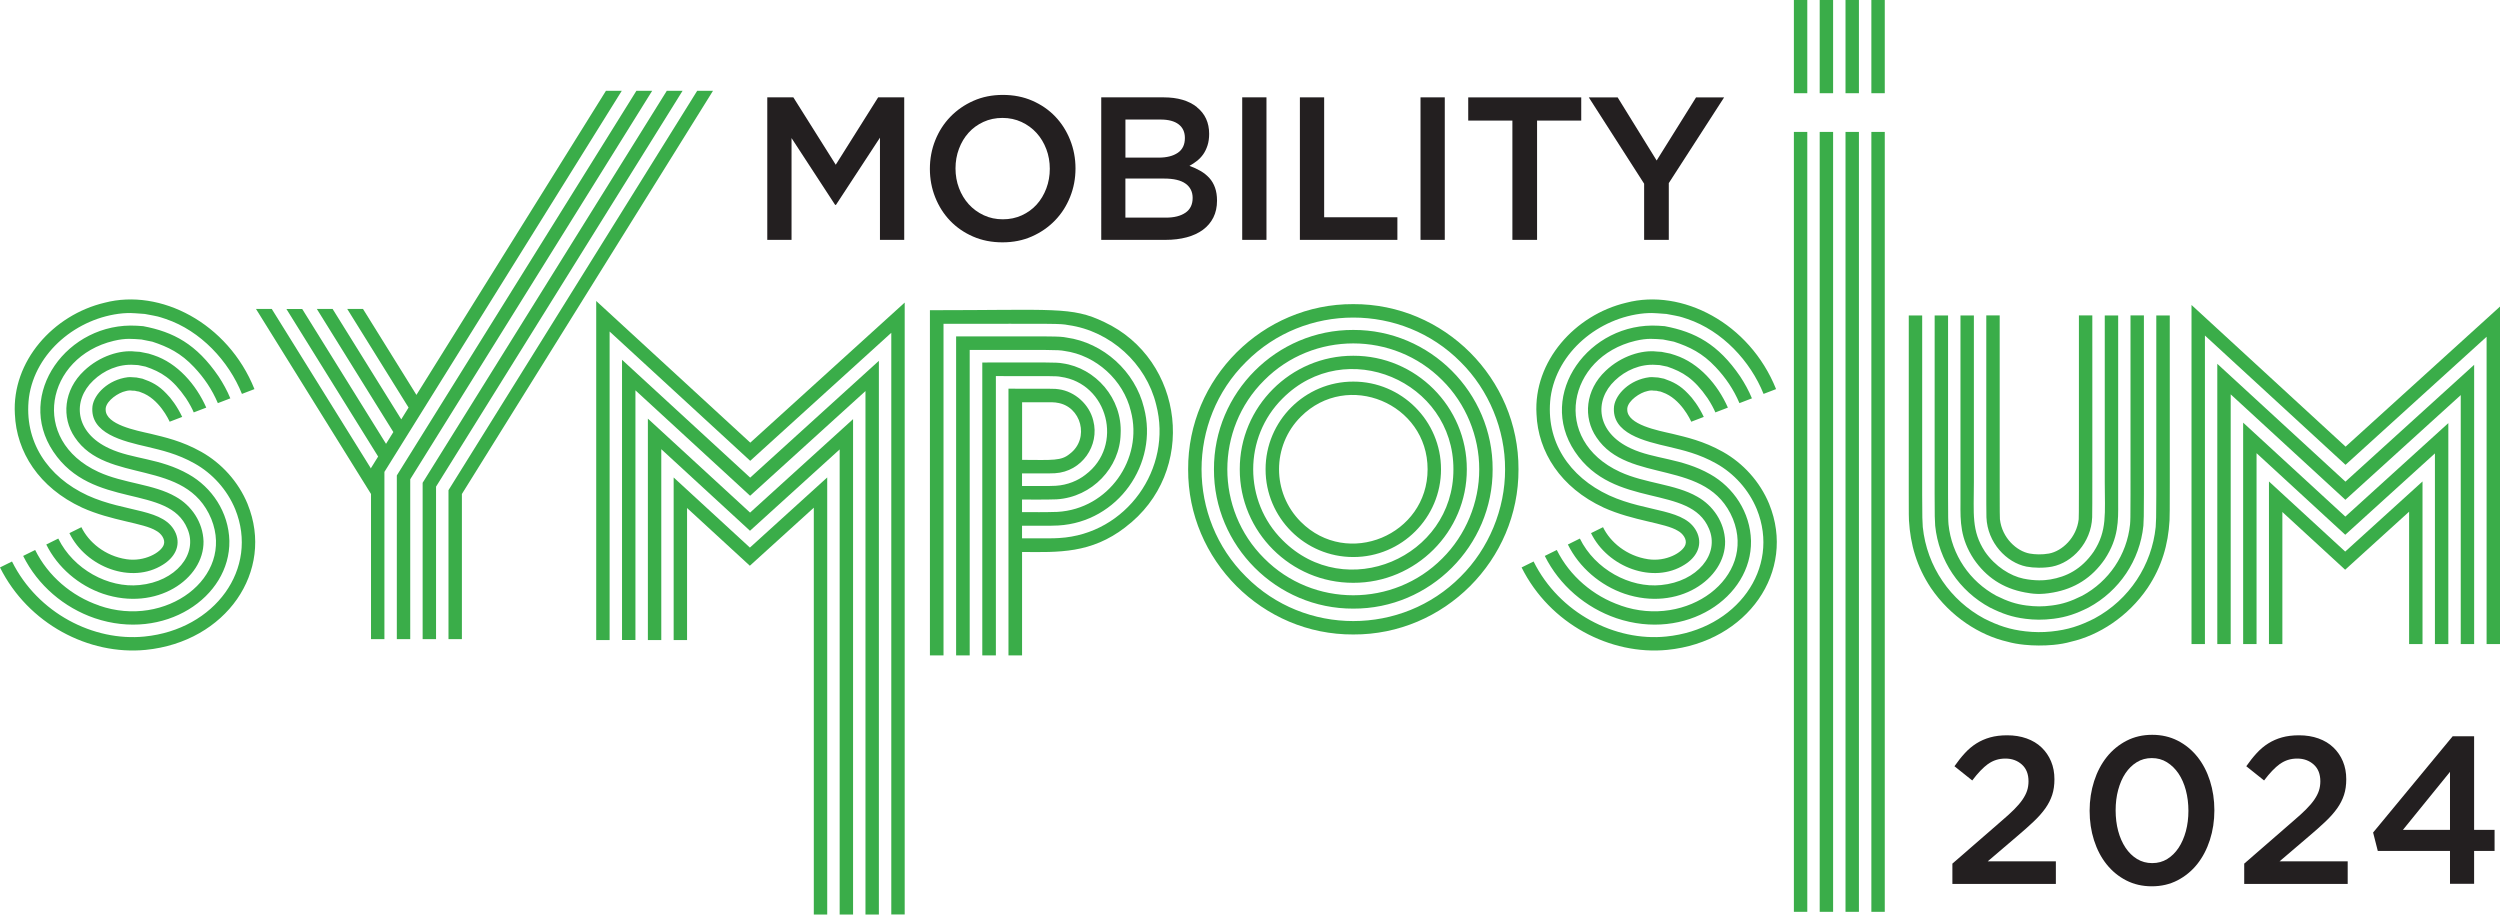 <svg xmlns="http://www.w3.org/2000/svg" id="Layer_2" viewBox="0 0 676.94 247.63"><defs><style>      .cls-1 {        fill: #3aad49;      }      .cls-2 {        fill: #231f20;      }    </style></defs><g id="Layer_1-2" data-name="Layer_1"><g><g><path class="cls-2" d="M226.35,55.47h-.22l-11.8-18.08v27.56h-6.57V26.36h7.06l11.48,18.25,11.48-18.25h7.06v38.59h-6.57v-27.67l-11.91,18.19Z"></path><path class="cls-2" d="M289.76,53.32c-.97,2.43-2.33,4.55-4.09,6.37-1.76,1.82-3.84,3.26-6.25,4.33-2.41,1.07-5.06,1.6-7.97,1.6s-5.57-.52-7.97-1.57c-2.41-1.05-4.47-2.47-6.2-4.27s-3.07-3.91-4.04-6.34-1.45-5-1.45-7.72.48-5.29,1.45-7.72,2.33-4.55,4.09-6.37c1.76-1.82,3.84-3.26,6.25-4.33,2.41-1.07,5.06-1.6,7.97-1.6s5.57.52,7.97,1.57c2.41,1.05,4.47,2.47,6.2,4.27,1.72,1.8,3.07,3.91,4.04,6.34.97,2.43,1.46,5,1.46,7.72s-.48,5.29-1.46,7.72ZM283.32,40.39c-.63-1.67-1.51-3.13-2.64-4.38s-2.49-2.24-4.07-2.98c-1.58-.73-3.3-1.1-5.17-1.1s-3.58.36-5.15,1.08c-1.56.72-2.9,1.69-4.01,2.92-1.11,1.23-1.99,2.68-2.61,4.35-.63,1.67-.94,3.45-.94,5.32s.31,3.65.94,5.32c.63,1.67,1.51,3.13,2.64,4.38,1.13,1.25,2.49,2.24,4.07,2.98,1.58.74,3.3,1.1,5.17,1.1s3.58-.36,5.15-1.08c1.56-.72,2.9-1.69,4.01-2.92,1.11-1.23,1.98-2.68,2.61-4.36.63-1.67.94-3.45.94-5.32s-.31-3.65-.94-5.32Z"></path><path class="cls-2" d="M324.08,29.02c2.22,1.77,3.33,4.18,3.33,7.23,0,1.18-.15,2.23-.45,3.15-.3.92-.69,1.72-1.17,2.4-.48.68-1.05,1.28-1.71,1.79-.66.51-1.33.96-2,1.32,1.11.4,2.11.87,3.03,1.4.91.53,1.7,1.17,2.36,1.9.66.73,1.17,1.6,1.53,2.61s.54,2.17.54,3.5c0,1.72-.33,3.25-.99,4.57-.66,1.32-1.6,2.43-2.82,3.33-1.22.9-2.69,1.58-4.41,2.04-1.72.46-3.62.69-5.7.69h-17.43V26.36h16.89c3.8,0,6.81.88,9.03,2.65ZM318.91,41.38c1.29-.87,1.93-2.21,1.93-4.02,0-1.59-.56-2.82-1.69-3.69-1.13-.87-2.77-1.3-4.91-1.3h-9.5v10.31h9.02c2.15,0,3.87-.43,5.15-1.3ZM321.01,57.59c1.29-.9,1.93-2.23,1.93-4,0-1.65-.64-2.94-1.91-3.86-1.27-.92-3.21-1.38-5.83-1.38h-10.47v10.58h10.96c2.26,0,4.03-.45,5.32-1.35Z"></path><path class="cls-2" d="M342.93,26.36v38.59h-6.57V26.36h6.57Z"></path><path class="cls-2" d="M351.98,26.36h6.57v32.47h19.83v6.12h-26.4V26.36Z"></path><path class="cls-2" d="M391.21,26.36v38.59h-6.57V26.36h6.57Z"></path><path class="cls-2" d="M416.2,64.95h-6.68v-32.3h-11.96v-6.28h30.6v6.28h-11.96v32.3Z"></path><path class="cls-2" d="M451.87,64.95h-6.68v-15.21l-14.98-23.37h7.81l10.56,17.09,10.67-17.09h7.6l-14.98,23.21v15.38Z"></path></g><g><path class="cls-2" d="M538.33,206.85c-1.35.98-2.78,2.47-4.29,4.48l-4.82-3.85c.92-1.32,1.86-2.51,2.82-3.55.96-1.05,2-1.92,3.13-2.63,1.13-.71,2.36-1.25,3.71-1.63,1.35-.38,2.89-.57,4.62-.57,1.92,0,3.67.28,5.26.85,1.59.57,2.94,1.38,4.04,2.44,1.11,1.06,1.97,2.31,2.58,3.77.61,1.45.91,3.07.91,4.84,0,1.59-.2,3-.61,4.25-.41,1.25-1.02,2.46-1.85,3.63-.83,1.17-1.88,2.36-3.16,3.57-1.27,1.21-2.76,2.53-4.46,3.97l-7.97,6.8h18.44v6.12h-28.02v-5.49l13.35-11.6c1.33-1.13,2.46-2.16,3.38-3.08.92-.92,1.67-1.8,2.24-2.63.57-.83.99-1.64,1.25-2.43.26-.79.39-1.64.39-2.55,0-1.96-.6-3.48-1.8-4.55-1.2-1.07-2.69-1.61-4.46-1.61s-3.33.49-4.68,1.47Z"></path><path class="cls-2" d="M598.38,227.45c-.81,2.51-1.96,4.69-3.43,6.54-1.48,1.85-3.26,3.31-5.34,4.39-2.09,1.08-4.4,1.61-6.95,1.61s-4.85-.53-6.92-1.59c-2.07-1.06-3.84-2.51-5.32-4.36-1.48-1.85-2.61-4.02-3.41-6.52s-1.19-5.16-1.19-7.99.41-5.5,1.22-8.02c.81-2.51,1.96-4.69,3.43-6.54,1.48-1.85,3.26-3.31,5.34-4.39,2.09-1.08,4.4-1.61,6.95-1.61s4.85.53,6.92,1.59c2.07,1.06,3.84,2.51,5.32,4.36,1.48,1.85,2.61,4.02,3.41,6.52.79,2.49,1.19,5.16,1.19,7.99s-.41,5.51-1.22,8.02ZM591.88,213.99c-.46-1.74-1.13-3.25-1.99-4.53s-1.91-2.3-3.13-3.06c-1.22-.76-2.58-1.13-4.1-1.13s-2.87.37-4.07,1.11c-1.2.74-2.22,1.74-3.07,3s-1.5,2.77-1.97,4.5-.69,3.59-.69,5.55.23,3.86.69,5.58c.46,1.72,1.13,3.23,1.99,4.53.87,1.3,1.91,2.32,3.13,3.06,1.22.74,2.58,1.11,4.1,1.11s2.87-.37,4.07-1.11c1.2-.74,2.22-1.75,3.07-3.03.85-1.28,1.5-2.79,1.97-4.5.46-1.72.69-3.56.69-5.52s-.23-3.82-.69-5.55Z"></path><path class="cls-2" d="M617.35,206.85c-1.35.98-2.78,2.47-4.29,4.48l-4.82-3.85c.92-1.32,1.86-2.51,2.82-3.55.96-1.05,2-1.92,3.13-2.63,1.13-.71,2.36-1.25,3.71-1.63,1.35-.38,2.89-.57,4.62-.57,1.92,0,3.67.28,5.26.85,1.59.57,2.94,1.38,4.04,2.44,1.11,1.06,1.97,2.31,2.58,3.77.61,1.45.91,3.07.91,4.84,0,1.59-.2,3-.61,4.25-.41,1.25-1.02,2.46-1.85,3.63-.83,1.17-1.88,2.36-3.16,3.57-1.27,1.21-2.76,2.53-4.46,3.97l-7.97,6.8h18.44v6.12h-28.02v-5.49l13.35-11.6c1.33-1.13,2.46-2.16,3.38-3.08.92-.92,1.67-1.8,2.24-2.63.57-.83.99-1.64,1.25-2.43.26-.79.39-1.64.39-2.55,0-1.96-.6-3.48-1.8-4.55-1.2-1.07-2.69-1.61-4.46-1.61s-3.33.49-4.68,1.47Z"></path><path class="cls-2" d="M669.93,199.37v25.33h5.54v5.72h-5.54v8.9h-6.53v-8.9h-19.55l-1.27-4.99,21.54-26.06h5.81ZM663.4,209l-12.74,15.7h12.74v-15.7Z"></path></g><g><g><path class="cls-1" d="M485.74,246.91V35.72h3.63v211.18h-3.63ZM492.73,246.91V35.72h3.63v211.18h-3.63ZM499.72,246.91V35.72h3.63v211.18h-3.63ZM506.72,246.91V35.72h3.63v211.18h-3.63Z"></path><path class="cls-1" d="M485.74,25.24V0h3.63v25.24h-3.63ZM492.73,25.24V0h3.63v25.24h-3.63ZM499.72,25.24V0h3.63v25.24h-3.63ZM506.72,25.24V0h3.63v25.24h-3.63Z"></path></g><path class="cls-1" d="M244.97,81.91v165.71h-3.63V90.11l-38.2,34.67-38.07-35.01v83.54h-3.63v-91.81l41.72,38.36,41.82-37.94ZM203.13,129.33l34.85-31.63v149.93h-3.63V105.89l-31.24,28.35-31.05-28.55v67.61h-3.63v-75.88l34.69,31.9ZM203.1,138.8l27.89-25.31v134.14h-3.63v-125.94l-24.28,22.03-24.02-22.09v51.68h-3.63v-59.95l27.67,25.44ZM203.06,148.27l20.93-18.99v118.35h-3.63v-110.16l-17.32,15.72-17-15.63v35.75h-3.63v-44.02l20.64,18.98Z"></path><path class="cls-1" d="M676.94,83v91.39h-3.63v-83.2l-38.2,34.67-38.07-35.01v83.54h-3.63v-91.81l41.72,38.36,41.82-37.94ZM635.09,130.41l34.85-31.63v75.61h-3.63v-67.41l-31.24,28.35-31.05-28.55v67.61h-3.63v-75.88l34.69,31.9ZM635.06,139.88l27.89-25.31v59.82h-3.63v-51.62l-24.28,22.03-24.02-22.09v51.68h-3.63v-59.95l27.67,25.44ZM635.03,149.35l20.93-18.99v44.03h-3.63v-35.84l-17.32,15.72-17-15.63v35.75h-3.63v-44.02l20.64,18.98Z"></path><path class="cls-1" d="M411.17,127.08c.11,24.58-20.14,44.84-44.73,44.72-24.58.12-44.84-20.14-44.72-44.72-.12-24.59,20.14-44.84,44.72-44.73,24.59-.11,44.84,20.14,44.73,44.73ZM407.54,127.08c.05-10.75-4.4-21.5-12.04-29.06-15.88-16.04-42.23-16.04-58.12,0-16.04,15.88-16.04,42.23,0,58.12,15.88,16.04,42.23,16.04,58.12,0,7.63-7.56,12.08-18.31,12.04-29.06ZM404.17,127.07c.08,20.74-16.99,37.82-37.73,37.73-20.74.08-37.82-16.99-37.73-37.73-.08-20.74,16.99-37.82,37.73-37.73,20.74-.08,37.82,16.99,37.73,37.73ZM400.54,127.08c.03-8.94-3.64-17.82-9.99-24.11-13.21-13.31-35.02-13.31-48.23,0-13.32,13.21-13.32,35.02,0,48.23,13.21,13.32,35.02,13.31,48.23,0,6.34-6.29,10.02-15.17,9.99-24.11ZM397.18,127.07c.05,16.92-13.82,30.79-30.74,30.74-16.92.05-30.79-13.82-30.74-30.74-.05-16.92,13.82-30.79,30.74-30.74,16.92-.05,30.79,13.82,30.74,30.74ZM347.27,146.25c17.1,17.19,46.34,4.69,46.28-19.17.06-23.86-29.18-36.36-46.28-19.17-10.58,10.53-10.58,27.81,0,38.34h0ZM390.19,127.08c.02,13.09-10.66,23.77-23.75,23.75-13.09.02-23.77-10.66-23.75-23.75-.02-13.09,10.66-23.77,23.75-23.75,13.09-.02,23.77,10.66,23.75,23.75ZM386.56,127.07c.01-17.81-21.7-26.88-34.34-14.23-7.85,7.84-7.85,20.61,0,28.45,12.65,12.66,34.35,3.58,34.34-14.23Z"></path><path class="cls-1" d="M67.05,136.5c7.38,18.19-5.85,37.3-27.58,39.47-15.43,1.51-31.84-7.03-39.47-22.32l3.25-1.61c6.98,14.03,22.12,21.7,35.87,20.32,19.12-1.9,31.07-18.42,24.57-34.48-2.2-5.32-6.18-9.68-10.96-12.36-4.69-2.65-9.05-3.62-12.77-4.52-6.67-1.54-15.74-3.62-14.92-11.02.46-3.26,4.23-7.17,9.59-7.84.22,0,.4-.03.65-.03,1.06.09.68.06,1.69.11,1,.22.64.14,1.6.32,2.46.86,4.37,1.78,6.51,4.06,1.21,1.18,2.93,3.49,4.25,6.29l-3.39,1.3c.03.08.05.12.07.16-.27-.64-2.94-6.43-7.85-8.12-.18-.06-.36-.12-.53-.2-.48-.08-.7-.1-1.13-.23-.53-.01-.74,0-1.24-.08-.16,0-.22.03-.34.02-.23.04-.51.03-.84.15-2.09.43-5.13,2.55-5.45,4.57,0,.17-.04.21-.02.48,0,4.05,8.25,5.62,12.17,6.51,3.77.93,8.44,1.92,13.75,4.91,5.43,3.06,9.99,8.01,12.52,14.13h0ZM22.21,137.44c-11.69-5.41-17.77-15.12-18.18-25.29-.86-14.32,10.4-26.89,24.3-30.18,15.02-3.94,33.38,5.44,40.57,23.39l-3.39,1.3c-3.55-8.87-11.19-17.1-20.59-20.28-2.36-.76-1.6-.6-5.71-1.37-4.45-.34-4.01-.27-5.97-.17-12.33,1.14-23.71,10.49-25.4,22.76-1.46,11.86,5.03,21.53,15.88,26.55,10.46,4.78,20.99,3.36,23.9,10.31,1.38,3.45-.42,6.55-3.53,8.46-8.43,5.33-20.79.69-25.3-8.56l3.25-1.61c1.92,3.99,6.35,7.81,12.24,8.68,4.84.72,9.29-1.81,10.05-3.89.55-1.46-.69-3.11-2.04-3.82-3.42-2.14-12.13-2.66-20.09-6.28h0ZM26.82,163.97c18.06,6.33,36.77-7.6,30.4-23.45-6.9-16.67-28.37-9.19-36.96-22.1-3.66-5.37-3.02-12.82,2.49-18.01,4.26-4.06,9.85-5.7,13.84-5.22l1.28.08c2.97.59,2.12.38,3.71.9,6.47,2.13,11.53,7.97,14.27,14.2l-3.39,1.3c-.34-.86-1.17-2.43-2.11-3.85-3.68-5.34-6.75-7.13-10.92-8.55-1.28-.25-.81-.16-2.03-.41l-1.05-.06c-4.19-.31-8.23,1.48-11.08,4.22-5.74,5.41-5.06,14.1,4.32,18.4,6.24,2.93,13.74,2.6,21.47,6.99,6.29,3.53,10.86,10.26,11.05,18.04.26,15.34-17.66,27.3-36.46,20.94-8.31-2.85-15.41-8.88-19.38-16.86l3.25-1.61c3.5,7.07,9.89,12.5,17.3,15.03h0ZM62.38,107.86l-3.39,1.3c-1.58-3.72-3.74-6.89-6.45-9.76-3.56-3.79-7.03-5.48-11.29-6.88-.4-.1-.84-.18-2.94-.59-2.41-.16-4.15-.43-7.5.36-18.38,4.38-22.91,26.85-4.16,35.49,6.81,3.14,14.98,3.28,20.92,6.71,4.28,2.38,7.38,6.91,7.54,12.09.16,10.2-12.73,19.06-27.21,14.2-6.58-2.24-12.3-7.12-15.37-13.34l3.25-1.61c4.09,8.33,13.55,13.46,21.99,12.59,9.8-.94,15.95-8.38,12.97-15.26-5.08-12.21-25.75-5.09-36.31-20.88-10.41-15.56,3.86-35.18,22.63-34.08l1.71.12c8.22,1.56,14.44,4.85,20.43,13.63,1.18,1.79,2.36,3.91,3.16,5.89h0Z"></path><path class="cls-1" d="M479.06,136.5c7.38,18.19-5.85,37.3-27.58,39.47-15.43,1.51-31.84-7.03-39.47-22.32l3.25-1.61c6.98,14.03,22.12,21.7,35.87,20.32,19.12-1.9,31.07-18.42,24.57-34.48-2.2-5.32-6.18-9.68-10.96-12.36-4.69-2.65-9.05-3.62-12.77-4.52-6.67-1.54-15.74-3.62-14.92-11.02.46-3.26,4.23-7.17,9.59-7.84.22,0,.4-.03.65-.03,1.06.09.68.06,1.69.11,1,.22.64.14,1.6.32,2.46.86,4.37,1.78,6.51,4.06,1.21,1.18,2.93,3.49,4.25,6.29l-3.39,1.3c.03.08.05.12.07.16-.27-.64-2.94-6.43-7.85-8.12-.18-.06-.36-.12-.53-.2-.48-.08-.7-.1-1.13-.23-.53-.01-.74,0-1.24-.08-.16,0-.22.03-.34.02-.23.04-.51.03-.84.15-2.09.43-5.13,2.55-5.45,4.57,0,.17-.04.21-.02.48,0,4.05,8.25,5.62,12.17,6.51,3.77.93,8.44,1.92,13.75,4.91,5.43,3.06,9.99,8.01,12.52,14.13h0ZM434.23,137.44c-11.69-5.41-17.77-15.12-18.18-25.29-.86-14.32,10.4-26.89,24.3-30.18,15.02-3.94,33.38,5.44,40.57,23.39l-3.39,1.3c-3.55-8.87-11.19-17.1-20.59-20.28-2.36-.76-1.6-.6-5.71-1.37-4.45-.34-4.01-.27-5.97-.17-12.33,1.14-23.71,10.49-25.4,22.76-1.46,11.86,5.03,21.53,15.88,26.55,10.46,4.78,20.99,3.36,23.9,10.31,1.38,3.45-.42,6.55-3.53,8.46-8.43,5.33-20.79.69-25.3-8.56l3.25-1.61c1.92,3.99,6.35,7.81,12.24,8.68,4.84.72,9.29-1.81,10.05-3.89.55-1.46-.69-3.11-2.04-3.82-3.42-2.14-12.13-2.66-20.09-6.28h0ZM438.84,163.97c18.06,6.33,36.77-7.6,30.4-23.45-6.9-16.67-28.37-9.19-36.96-22.1-3.66-5.37-3.02-12.82,2.49-18.01,4.26-4.06,9.85-5.7,13.84-5.22l1.28.08c2.97.59,2.12.38,3.71.9,6.47,2.13,11.53,7.97,14.27,14.2l-3.39,1.3c-.34-.86-1.17-2.43-2.11-3.85-3.68-5.34-6.75-7.13-10.92-8.55-1.28-.25-.81-.16-2.03-.41l-1.05-.06c-4.19-.31-8.23,1.48-11.08,4.22-5.74,5.41-5.06,14.1,4.32,18.4,6.24,2.93,13.74,2.6,21.47,6.99,6.29,3.53,10.86,10.26,11.05,18.04.26,15.34-17.66,27.3-36.46,20.94-8.31-2.85-15.41-8.88-19.38-16.86l3.25-1.61c3.5,7.07,9.89,12.5,17.3,15.03h0ZM474.39,107.86l-3.39,1.3c-1.58-3.72-3.74-6.89-6.45-9.76-3.56-3.79-7.03-5.48-11.29-6.88-.4-.1-.84-.18-2.94-.59-2.41-.16-4.15-.43-7.5.36-18.38,4.38-22.91,26.85-4.16,35.49,6.81,3.14,14.98,3.28,20.92,6.71,4.28,2.38,7.38,6.91,7.54,12.09.16,10.2-12.73,19.06-27.21,14.2-6.58-2.24-12.3-7.12-15.37-13.34l3.25-1.61c4.09,8.33,13.55,13.46,21.99,12.59,9.8-.94,15.95-8.38,12.97-15.26-5.08-12.21-25.75-5.09-36.31-20.88-10.41-15.56,3.86-35.18,22.63-34.08l1.71.12c8.22,1.56,14.44,4.85,20.43,13.63,1.18,1.79,2.36,3.91,3.16,5.89h0Z"></path><path class="cls-1" d="M587.52,85.42c0,48.02.04,53.46-.06,55.48-.37,6.58-2.09,12.52-5.94,18.3-5.29,7.78-13.2,12.84-20.78,14.57-1.43.41-3.06.69-4.76.85-2.58.24-5.33.22-7.8-.03-1.7-.17-3.27-.45-4.56-.82-7.57-1.73-15.49-6.79-20.78-14.57-3.86-5.82-5.56-11.76-5.94-18.3-.08-1.78-.05-.36-.05-55.48h3.63c0,57.27-.06,53.35.16,57.27,1.11,10.82,7.56,19.92,16.61,24.79,3.8,1.92,6.96,2.99,11.21,3.47,2.3.26,4.61.29,6.93.05,4.55-.46,7.81-1.55,11.71-3.52,9.56-5.14,15.56-14.54,16.61-24.79.22-3.89.16-.02.16-57.27h3.63ZM538.85,164.52c-8.33-4.48-13.88-12.75-14.85-22.16-.21-3.91-.14-.01-.14-56.94h3.63c0,56.5-.05,54.17.12,56.58.87,8.29,5.77,15.44,12.95,19.32,3.04,1.51,5.29,2.26,8.12,2.63,2.47.32,4.46.33,6.94,0,2.9-.37,5.16-1.13,8.2-2.64,7.19-3.88,12.09-11.04,12.95-19.32.17-2.42.12-.48.12-56.58h3.63c0,56.85.06,53-.14,56.94-.97,9.41-6.52,17.67-14.85,22.16-3.32,1.67-5.95,2.58-9.45,3.03-2.88.37-5.3.31-7.6.02-3.63-.45-6.3-1.38-9.64-3.05h0ZM548.33,160.42c-6.05-1.12-10.56-4.19-13.87-9.02-3.69-5.61-3.64-10.24-3.61-15.21v-50.77h3.63v45.13c0,8.64-.71,13.15,3,18.83,2.78,4.03,6.9,6.57,10.42,7.3,3.12.65,5.67.5,7.3.22,4.25-.72,8.36-2.65,11.72-7.52,3.71-5.69,3-10.3,3-18.83v-45.13h3.63v50.77c.02,4.71.16,9.47-3.62,15.21-3.55,5.17-8.25,8-13.95,9.03-3.66.67-5.64.36-7.64-.01h0ZM548.71,153.42c-5.37-1.07-10.56-6.45-10.83-13.34-.07-1.35-.04-15.76-.04-54.67h3.63c0,55.16-.02,52.57.06,55.19.58,5.09,4.56,8.65,8.06,9.29,1.44.26,3.39.33,5.21,0,3.6-.66,7.5-4.33,8.06-9.29.08-2.68.06-.05.06-55.19h3.63c0,38.1.03,53.34-.04,54.67-.27,6.87-5.38,12.25-10.83,13.34-2.23.44-5.09.37-6.97,0h0Z"></path><path class="cls-1" d="M168.36,24.59l-64.27,103.19v45.29h-3.63v-39.31l-31.14-50.1h4.27l26.87,43.22v-.15l1.93-3.11-24.84-39.96h4.28l22.7,36.52,1.98-3.19-20.72-33.34h4.27l18.59,29.9,1.98-3.19-16.61-26.71h4.27l14.47,23.28,51.32-82.35h4.27ZM176.59,24.59l-65.51,105.18v43.3h-3.63v-44.33L172.32,24.59h4.27ZM184.82,24.59l-66.75,107.18v41.3h-3.63v-42.34L180.55,24.59h4.27ZM193.06,24.59l-67.99,109.17v39.31h-3.63v-40.34L188.78,24.59h4.27Z"></path><path class="cls-1" d="M304.72,142.77c-9.28,7.14-18.01,6.78-27.97,6.69v28h-3.68v-72.21c11.13,0,12.8-.03,13.6.15,4.42.59,8.33,4.15,9.36,8.49,1.77,6.75-3.09,13.82-10.36,14.25-1.17.06-.25.05-8.93.05v3.41c8.8,0,7.67.01,9.14-.06,3.21-.19,6.07-1.44,8.03-2.99,10.49-7.84,6.12-24.77-6.74-26.52-1.12-.24-2.64-.19-17.51-.19v75.62h-3.68v-79.3c16.83,0,20.05-.11,21.74.23,8.9,1.23,16.24,9.49,15.72,19.13-.19,9.04-7.68,17.1-17.33,17.69-2.99.1-6.2.06-9.37.06v3.41c3.15,0,6.26.04,9.59-.07,13.83-.78,23.3-14.36,19.87-27.3-2.01-8.39-9.42-15.11-17.97-16.28-1.85-.36-3.78-.27-25.66-.27v82.71h-3.68v-86.38c27.45,0,27.78-.08,29.88.31,10.01,1.39,18.61,9.19,20.99,19.01,3.99,15.15-7.05,30.96-23.2,31.88-2.14.09-.33.07-9.82.07v3.41c9.04,0,7.98.02,10.03-.08,18.28-1.04,30.8-18.9,26.29-36.12-2.71-11.15-12.41-19.95-23.78-21.54-2.44-.45-2.49-.35-33.8-.35v89.79h-3.68v-93.47c33.68,0,38.35-1.05,47.17,3.19,21.73,10.12,25.5,40.69,5.73,55.58ZM276.76,124.52c8.41.05,10.57.29,12.88-1.61,5.53-4.11,3.16-13.01-3.51-13.87-.37-.1-.76-.05-1.15-.11h-8.22s0,15.59,0,15.59Z"></path></g></g></g></svg>